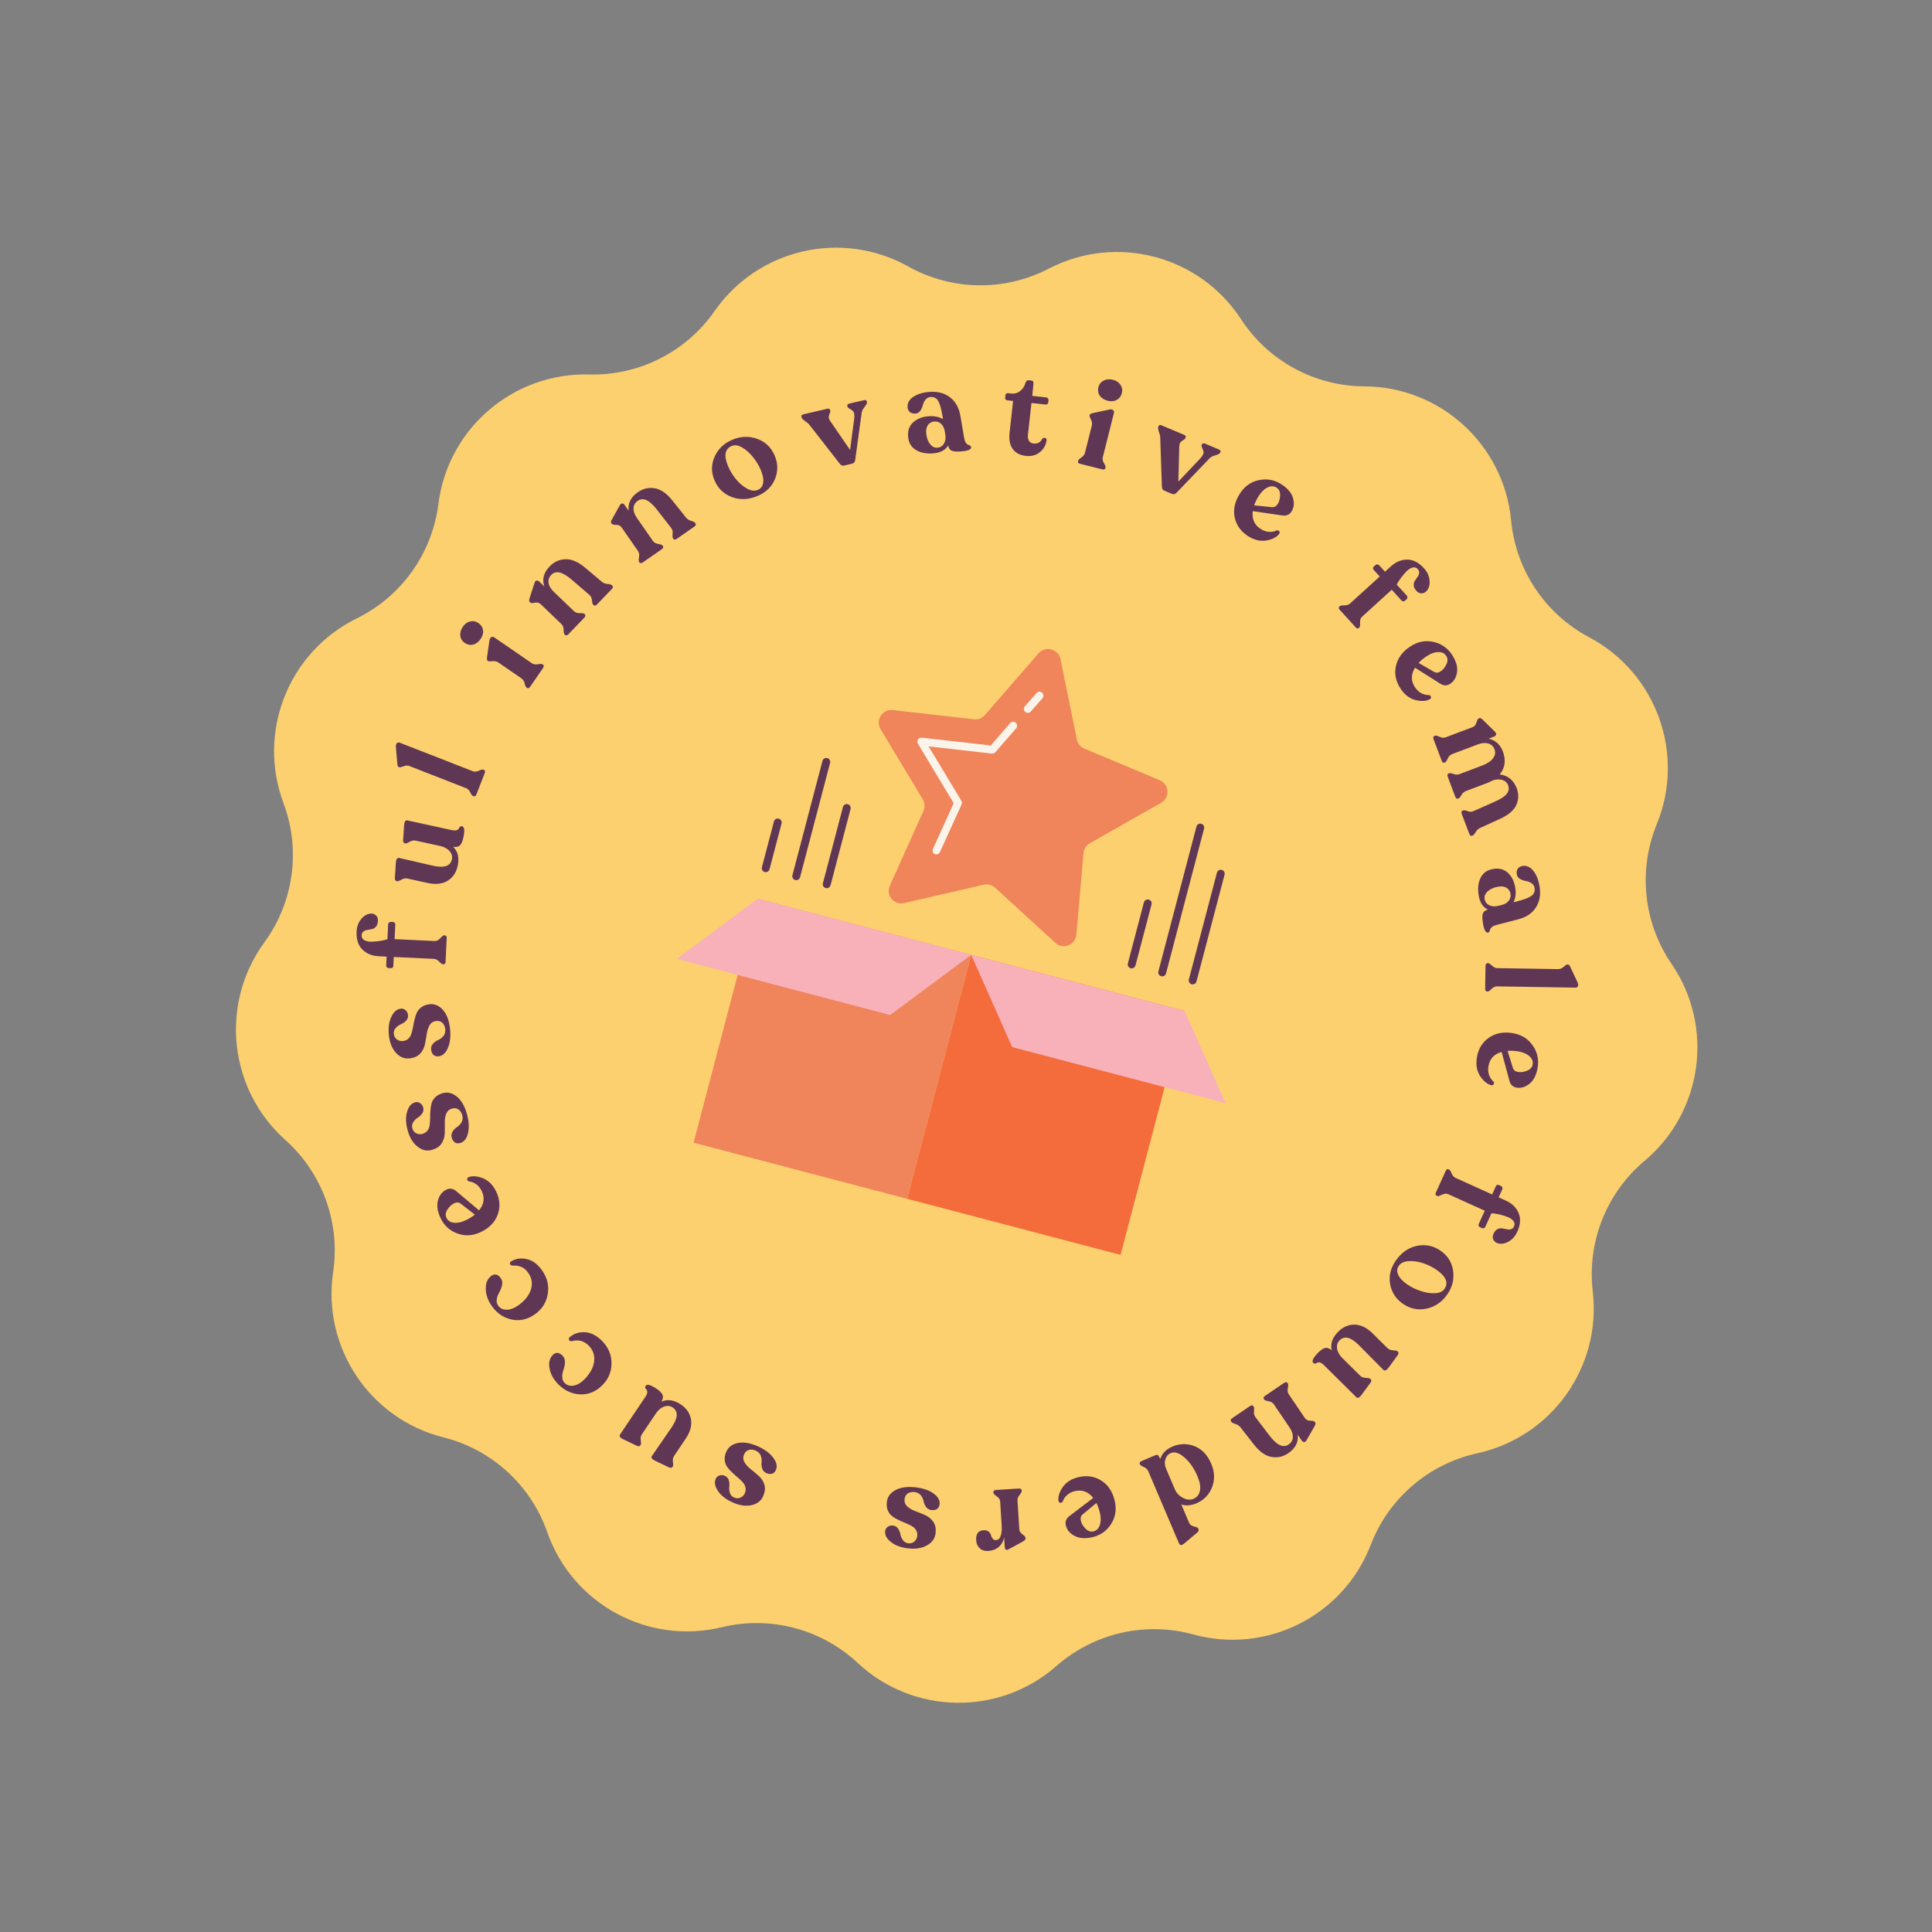 <svg xmlns="http://www.w3.org/2000/svg" width="215" height="215" viewBox="0 0 215 215" fill="none"><rect x="0" y="0" width="215" height="215" fill="#808080" stroke="none"/><path d="M116.707 29.897C124.224 25.995 133.476 28.426 138.102 35.52C141.13 40.162 146.289 42.971 151.831 42.996C160.301 43.034 167.363 49.486 168.163 57.918C168.686 63.436 171.949 68.32 176.845 70.918C184.327 74.887 187.581 83.882 184.371 91.72C182.271 96.849 182.889 102.69 186.017 107.266C190.797 114.258 189.499 123.734 183.014 129.183C178.771 132.748 176.604 138.208 177.247 143.713C178.231 152.125 172.677 159.913 164.403 161.724C158.989 162.909 154.533 166.736 152.544 171.909C149.506 179.815 140.969 184.13 132.801 181.888C127.456 180.421 121.732 181.739 117.567 185.396C111.203 190.984 101.638 190.838 95.448 185.057C91.397 181.274 85.716 179.781 80.329 181.083C72.096 183.074 63.696 178.499 60.901 170.504C59.072 165.272 54.736 161.31 49.36 159.959C41.146 157.896 35.833 149.941 37.074 141.563C37.886 136.08 35.888 130.556 31.756 126.863C25.441 121.218 24.434 111.706 29.426 104.864C32.693 100.387 33.491 94.567 31.548 89.376C28.58 81.443 32.109 72.553 39.709 68.814C44.682 66.368 48.093 61.586 48.786 56.087C49.844 47.684 57.1 41.451 65.567 41.673C71.108 41.818 76.35 39.169 79.519 34.621C84.361 27.673 93.683 25.526 101.077 29.657C105.915 32.361 111.788 32.451 116.707 29.897Z" fill="#FCD06F"></path><g clip-path="url(#clip0_152_67548)"><path d="M131.834 112.499L108.078 106.256L100.943 133.406L124.699 139.649L131.834 112.499Z" fill="#F46C3C"></path><path d="M108.076 106.257L84.32 100.014L77.185 127.163L100.941 133.407L108.076 106.257Z" fill="#F0845B"></path><path d="M118.022 73.395L119.837 82.298C119.881 82.52 119.979 82.729 120.123 82.904C120.266 83.08 120.451 83.217 120.661 83.304L129.059 86.826C129.301 86.928 129.509 87.095 129.661 87.31C129.812 87.524 129.9 87.776 129.915 88.038C129.931 88.3 129.872 88.56 129.747 88.791C129.621 89.021 129.434 89.212 129.206 89.341L121.264 93.848C121.069 93.964 120.905 94.125 120.785 94.318C120.665 94.51 120.593 94.728 120.574 94.954L119.782 104.007C119.761 104.269 119.667 104.519 119.51 104.729C119.353 104.94 119.14 105.102 118.896 105.197C118.651 105.291 118.385 105.315 118.127 105.266C117.869 105.216 117.631 105.094 117.439 104.915L110.734 98.781C110.566 98.629 110.365 98.52 110.146 98.463C109.928 98.406 109.699 98.401 109.478 98.451L100.623 100.496C100.368 100.557 100.101 100.546 99.852 100.463C99.603 100.379 99.383 100.228 99.216 100.025C99.05 99.822 98.944 99.576 98.911 99.316C98.878 99.055 98.919 98.791 99.03 98.553L102.757 90.272C102.851 90.066 102.896 89.84 102.886 89.614C102.876 89.387 102.812 89.166 102.7 88.969L98.017 81.18C97.871 80.956 97.793 80.695 97.79 80.428C97.788 80.161 97.862 79.898 98.003 79.672C98.144 79.445 98.348 79.264 98.589 79.148C98.83 79.033 99.099 78.989 99.364 79.022L108.393 80.043C108.618 80.071 108.847 80.042 109.058 79.96C109.269 79.878 109.457 79.745 109.605 79.573L115.562 72.712C115.737 72.51 115.966 72.361 116.222 72.284C116.478 72.206 116.751 72.203 117.008 72.275C117.266 72.346 117.498 72.49 117.678 72.688C117.857 72.886 117.977 73.131 118.022 73.395Z" fill="#F0845B"></path><path d="M114.272 79.312C114.206 79.298 114.146 79.266 114.096 79.221C114.052 79.183 114.016 79.137 113.99 79.086C113.964 79.034 113.949 78.978 113.945 78.921C113.94 78.863 113.948 78.805 113.966 78.75C113.984 78.695 114.013 78.645 114.05 78.601L115.345 77.127C115.382 77.084 115.428 77.048 115.48 77.022C115.531 76.996 115.588 76.98 115.645 76.976C115.703 76.972 115.761 76.979 115.815 76.997C115.87 77.015 115.921 77.044 115.965 77.082C116.051 77.159 116.104 77.267 116.113 77.382C116.121 77.498 116.084 77.612 116.01 77.701L114.716 79.175C114.663 79.238 114.593 79.285 114.514 79.309C114.435 79.333 114.351 79.335 114.272 79.312Z" fill="#FBF4EA"></path><path d="M104.107 95.073L104.031 95.053C103.926 95.003 103.845 94.914 103.806 94.805C103.767 94.697 103.772 94.577 103.821 94.472L106.129 89.382L102.147 82.757C102.106 82.686 102.085 82.604 102.086 82.521C102.087 82.439 102.11 82.358 102.152 82.287C102.198 82.218 102.262 82.164 102.336 82.129C102.411 82.094 102.494 82.081 102.576 82.09L110.257 82.957L112.417 80.468C112.496 80.383 112.603 80.332 112.718 80.325C112.834 80.318 112.947 80.356 113.035 80.43C113.079 80.468 113.114 80.514 113.14 80.566C113.166 80.617 113.182 80.673 113.186 80.731C113.191 80.788 113.183 80.846 113.165 80.901C113.147 80.956 113.118 81.007 113.08 81.05L110.768 83.708C110.72 83.762 110.661 83.805 110.594 83.831C110.527 83.858 110.454 83.868 110.383 83.861L103.337 83.061L106.987 89.118C107.024 89.18 107.045 89.25 107.048 89.322C107.052 89.394 107.037 89.466 107.006 89.531L104.597 94.83C104.557 94.921 104.485 94.995 104.396 95.04C104.306 95.084 104.204 95.096 104.107 95.073Z" fill="#FBF4EA"></path><path d="M136.392 122.767L112.636 116.524L108.078 106.256L131.834 112.499L136.392 122.767Z" fill="#F8B1B9"></path><path d="M75.305 106.713L99.061 112.956L108.079 106.256L84.323 100.012L75.305 106.713Z" fill="#F8B1B9"></path><path d="M132.615 109.531C132.502 109.502 132.406 109.429 132.347 109.328C132.289 109.228 132.272 109.108 132.302 108.996L135.424 97.118C135.453 97.005 135.526 96.909 135.627 96.85C135.727 96.792 135.847 96.775 135.959 96.805C136.072 96.834 136.168 96.907 136.227 97.008C136.285 97.108 136.302 97.228 136.272 97.341L133.15 109.219C133.121 109.331 133.048 109.427 132.947 109.486C132.847 109.545 132.727 109.561 132.615 109.531Z" fill="#5F3654"></path><path d="M129.223 108.639C129.11 108.609 129.014 108.536 128.955 108.436C128.897 108.335 128.88 108.215 128.91 108.103L133.146 91.983C133.176 91.87 133.249 91.774 133.349 91.716C133.45 91.657 133.57 91.641 133.682 91.67C133.795 91.7 133.891 91.773 133.949 91.873C134.008 91.974 134.024 92.093 133.995 92.206L129.758 108.326C129.729 108.438 129.656 108.535 129.555 108.593C129.455 108.652 129.335 108.668 129.223 108.639Z" fill="#5F3654"></path><path d="M125.828 107.745C125.715 107.716 125.619 107.643 125.56 107.542C125.502 107.442 125.485 107.322 125.515 107.21L127.299 100.422C127.328 100.31 127.401 100.214 127.502 100.155C127.602 100.096 127.722 100.08 127.834 100.11C127.947 100.139 128.043 100.212 128.102 100.313C128.16 100.413 128.177 100.533 128.147 100.645L126.363 107.433C126.334 107.545 126.261 107.641 126.16 107.7C126.06 107.759 125.94 107.775 125.828 107.745Z" fill="#5F3654"></path><path d="M91.889 98.827C91.777 98.797 91.681 98.724 91.622 98.624C91.564 98.523 91.547 98.404 91.577 98.291L93.806 89.807C93.836 89.695 93.909 89.598 94.01 89.54C94.11 89.481 94.23 89.465 94.342 89.494C94.455 89.524 94.551 89.597 94.609 89.697C94.668 89.798 94.684 89.918 94.655 90.03L92.425 98.514C92.396 98.627 92.323 98.723 92.222 98.782C92.122 98.84 92.002 98.857 91.889 98.827Z" fill="#5F3654"></path><path d="M88.497 97.934C88.385 97.905 88.289 97.832 88.23 97.731C88.171 97.631 88.155 97.511 88.184 97.399L91.529 84.672C91.559 84.56 91.632 84.464 91.732 84.405C91.833 84.346 91.952 84.33 92.065 84.359C92.177 84.389 92.273 84.462 92.332 84.563C92.391 84.663 92.407 84.783 92.378 84.895L89.033 97.622C89.003 97.734 88.93 97.83 88.83 97.889C88.729 97.948 88.61 97.964 88.497 97.934Z" fill="#5F3654"></path><path d="M85.102 97.043C84.989 97.013 84.893 96.94 84.834 96.84C84.776 96.739 84.759 96.62 84.789 96.507L86.127 91.416C86.156 91.304 86.229 91.208 86.33 91.149C86.43 91.09 86.55 91.074 86.662 91.104C86.775 91.133 86.871 91.206 86.93 91.307C86.989 91.407 87.005 91.527 86.975 91.639L85.637 96.73C85.608 96.843 85.535 96.939 85.434 96.997C85.334 97.056 85.214 97.072 85.102 97.043Z" fill="#5F3654"></path></g><path d="M84.302 160.938C85.089 161.284 85.67 161.71 86.047 162.215C86.424 162.72 86.524 163.174 86.348 163.575C86.248 163.801 86.106 163.943 85.921 164.002C85.727 164.056 85.517 164.034 85.291 163.934C85.048 163.828 84.89 163.653 84.817 163.411C84.74 163.178 84.718 162.944 84.752 162.709C84.777 162.47 84.744 162.226 84.654 161.977C84.552 161.732 84.363 161.549 84.087 161.428C83.819 161.31 83.57 161.285 83.34 161.354C83.102 161.419 82.924 161.585 82.806 161.853C82.674 162.154 82.69 162.446 82.856 162.729C83.013 163.007 83.244 163.264 83.551 163.499C83.853 163.741 84.152 163.993 84.447 164.252C84.739 164.52 84.945 164.846 85.067 165.229C85.176 165.616 85.131 166.036 84.932 166.488C84.697 167.023 84.269 167.359 83.65 167.496C83.018 167.638 82.326 167.543 81.573 167.212C80.812 166.877 80.259 166.454 79.914 165.943C79.558 165.437 79.47 164.979 79.65 164.569C79.731 164.385 79.87 164.261 80.067 164.199C80.257 164.132 80.451 164.143 80.652 164.231C80.887 164.334 81.038 164.501 81.107 164.73C81.172 164.969 81.189 165.201 81.159 165.428C81.126 165.663 81.148 165.897 81.225 166.13C81.298 166.372 81.456 166.547 81.699 166.653C81.942 166.76 82.175 166.763 82.399 166.662C82.62 166.569 82.781 166.406 82.885 166.171C82.988 165.937 83.011 165.713 82.956 165.499C82.9 165.284 82.79 165.091 82.626 164.919C82.462 164.747 82.275 164.57 82.066 164.388C81.853 164.215 81.645 164.029 81.443 163.83C81.229 163.636 81.049 163.432 80.903 163.218C80.757 163.004 80.673 162.753 80.651 162.463C80.625 162.182 80.683 161.878 80.827 161.552C81.055 161.033 81.487 160.709 82.123 160.579C82.756 160.458 83.482 160.578 84.302 160.938Z" fill="#5F3654"></path><path d="M71.799 155.479C71.937 155.274 72.015 155.101 72.034 154.959C72.039 154.819 72.013 154.719 71.955 154.658C71.892 154.604 71.847 154.541 71.819 154.467C71.784 154.389 71.797 154.304 71.858 154.213C72.006 153.993 72.418 154.11 73.092 154.564C73.426 154.789 73.641 155.01 73.736 155.228C73.819 155.449 73.776 155.701 73.607 155.985C74.278 155.676 75.004 155.784 75.785 156.31C76.399 156.723 76.769 157.27 76.896 157.95C77.01 158.632 76.814 159.349 76.308 160.099L75.015 162.022C74.887 162.211 74.846 162.437 74.89 162.698C74.922 162.962 74.918 163.124 74.877 163.185L74.854 163.219C74.762 163.355 74.629 163.382 74.454 163.297L72.876 162.549C72.539 162.377 72.43 162.205 72.547 162.03L74.763 158.811C75.457 157.78 75.489 157.052 74.859 156.629C74.579 156.44 74.266 156.406 73.921 156.526C73.563 156.649 73.251 156.907 72.986 157.302L71.432 159.611C71.304 159.8 71.263 160.026 71.307 160.287C71.347 160.556 71.346 160.721 71.305 160.781L71.282 160.816C71.19 160.952 71.061 160.981 70.894 160.901L69.292 160.138C68.984 159.974 68.886 159.809 68.998 159.642L71.799 155.479Z" fill="#5F3654"></path><path d="M66.951 149.177C67.676 149.887 68.043 150.72 68.052 151.677C68.055 152.627 67.727 153.438 67.068 154.111C66.351 154.842 65.537 155.195 64.625 155.172C63.707 155.142 62.902 154.795 62.211 154.129C61.643 153.585 61.294 152.988 61.165 152.336C61.029 151.678 61.15 151.157 61.528 150.772C61.669 150.628 61.836 150.555 62.03 150.553C62.217 150.558 62.412 150.666 62.615 150.877C62.765 151.037 62.848 151.227 62.863 151.447C62.878 151.667 62.857 151.883 62.801 152.097C62.739 152.305 62.679 152.515 62.623 152.729C62.567 152.943 62.553 153.153 62.581 153.36C62.603 153.573 62.692 153.756 62.848 153.91C63.122 154.178 63.466 154.272 63.879 154.19C64.285 154.102 64.671 153.872 65.035 153.5C65.675 152.848 66.037 152.178 66.121 151.492C66.198 150.8 65.986 150.207 65.483 149.715C64.967 149.209 64.352 149.054 63.636 149.248C63.546 149.262 63.471 149.247 63.413 149.202C63.341 149.157 63.305 149.096 63.304 149.019C63.291 148.941 63.319 148.873 63.389 148.814C63.851 148.409 64.411 148.222 65.071 148.255C65.724 148.281 66.351 148.588 66.951 149.177Z" fill="#5F3654"></path><path d="M60.315 141.36C60.902 142.188 61.115 143.073 60.955 144.016C60.79 144.952 60.323 145.692 59.556 146.237C58.721 146.829 57.857 147.033 56.964 146.849C56.065 146.657 55.335 146.173 54.772 145.395C54.309 144.759 54.072 144.11 54.06 143.445C54.043 142.774 54.255 142.282 54.694 141.97C54.858 141.853 55.036 141.811 55.227 141.844C55.411 141.882 55.584 142.022 55.745 142.266C55.865 142.45 55.913 142.652 55.889 142.871C55.865 143.09 55.806 143.299 55.713 143.5C55.615 143.693 55.519 143.89 55.426 144.09C55.333 144.291 55.282 144.495 55.273 144.703C55.256 144.917 55.311 145.113 55.438 145.292C55.66 145.605 55.982 145.758 56.403 145.751C56.818 145.736 57.239 145.578 57.663 145.276C58.409 144.747 58.883 144.153 59.087 143.492C59.286 142.825 59.181 142.204 58.774 141.63C58.356 141.041 57.778 140.779 57.039 140.844C56.948 140.841 56.877 140.813 56.828 140.759C56.765 140.702 56.74 140.636 56.753 140.559C56.753 140.48 56.793 140.418 56.873 140.373C57.399 140.056 57.984 139.971 58.627 140.12C59.265 140.261 59.828 140.675 60.315 141.36Z" fill="#5F3654"></path><path d="M52.221 131.479C52.087 131.452 52.011 131.377 51.992 131.254C51.974 131.131 52.029 131.044 52.157 130.993C52.606 130.83 53.144 130.877 53.773 131.134C54.394 131.396 54.877 131.89 55.223 132.616C55.639 133.49 55.692 134.346 55.382 135.182C55.072 136.019 54.446 136.661 53.505 137.109C52.622 137.529 51.757 137.582 50.908 137.267C50.051 136.957 49.426 136.389 49.033 135.563C48.676 134.812 48.578 134.15 48.74 133.577C48.903 133.003 49.215 132.607 49.677 132.387C50.057 132.206 50.415 132.258 50.753 132.542L53.312 134.695C53.869 134.015 53.969 133.299 53.611 132.548C53.462 132.234 53.262 131.985 53.012 131.801C52.75 131.612 52.486 131.504 52.221 131.479ZM49.684 135.527C49.837 135.849 50.116 136.03 50.52 136.07C50.916 136.115 51.353 136.023 51.832 135.795C52.236 135.602 52.571 135.392 52.837 135.164L51.272 133.95C51.063 133.787 50.818 133.772 50.537 133.906C50.257 134.039 50.011 134.268 49.8 134.591C49.581 134.918 49.543 135.23 49.684 135.527Z" fill="#5F3654"></path><path d="M51.951 123.938C52.186 124.765 52.229 125.484 52.08 126.097C51.931 126.709 51.646 127.076 51.224 127.196C50.986 127.263 50.786 127.244 50.623 127.138C50.457 127.024 50.341 126.848 50.273 126.61C50.201 126.355 50.234 126.123 50.374 125.912C50.505 125.704 50.672 125.537 50.874 125.413C51.074 125.281 51.241 125.1 51.376 124.872C51.499 124.637 51.52 124.375 51.437 124.085C51.357 123.803 51.217 123.596 51.018 123.463C50.816 123.32 50.574 123.289 50.293 123.369C49.976 123.459 49.762 123.658 49.65 123.965C49.535 124.264 49.485 124.606 49.5 124.992C49.505 125.38 49.502 125.77 49.49 126.163C49.47 126.558 49.351 126.925 49.133 127.262C48.904 127.593 48.552 127.827 48.077 127.961C47.515 128.121 46.983 128.006 46.483 127.616C45.971 127.22 45.603 126.627 45.378 125.835C45.15 125.035 45.124 124.34 45.298 123.748C45.461 123.151 45.757 122.791 46.188 122.669C46.382 122.614 46.566 122.642 46.74 122.754C46.912 122.857 47.028 123.014 47.088 123.225C47.158 123.472 47.126 123.694 46.993 123.894C46.85 124.096 46.683 124.258 46.489 124.379C46.287 124.503 46.12 124.669 45.989 124.877C45.85 125.088 45.816 125.321 45.889 125.576C45.961 125.831 46.108 126.013 46.328 126.121C46.541 126.232 46.77 126.252 47.016 126.182C47.262 126.112 47.45 125.988 47.58 125.808C47.709 125.629 47.788 125.421 47.816 125.185C47.844 124.949 47.861 124.692 47.868 124.415C47.865 124.14 47.877 123.861 47.901 123.579C47.914 123.29 47.956 123.021 48.028 122.773C48.1 122.524 48.24 122.299 48.449 122.097C48.649 121.898 48.92 121.75 49.263 121.652C49.808 121.497 50.334 121.623 50.839 122.031C51.336 122.441 51.706 123.077 51.951 123.938Z" fill="#5F3654"></path><path d="M50.078 114.459C50.172 115.313 50.094 116.029 49.845 116.609C49.596 117.188 49.254 117.501 48.818 117.549C48.572 117.576 48.378 117.524 48.235 117.392C48.091 117.252 48.005 117.059 47.978 116.814C47.949 116.55 48.021 116.326 48.194 116.142C48.358 115.958 48.55 115.822 48.77 115.734C48.989 115.636 49.184 115.486 49.355 115.283C49.516 115.072 49.58 114.817 49.547 114.517C49.515 114.226 49.412 113.999 49.237 113.834C49.062 113.66 48.829 113.589 48.538 113.621C48.211 113.657 47.966 113.817 47.804 114.102C47.642 114.377 47.535 114.706 47.485 115.088C47.426 115.472 47.358 115.856 47.281 116.242C47.195 116.628 47.016 116.97 46.745 117.266C46.464 117.555 46.078 117.726 45.588 117.78C45.006 117.843 44.501 117.641 44.073 117.174C43.634 116.698 43.37 116.051 43.281 115.233C43.19 114.406 43.279 113.716 43.55 113.162C43.81 112.6 44.162 112.295 44.608 112.246C44.807 112.224 44.984 112.283 45.137 112.422C45.29 112.553 45.378 112.727 45.402 112.945C45.429 113.199 45.361 113.414 45.196 113.588C45.023 113.763 44.83 113.895 44.619 113.983C44.399 114.071 44.207 114.207 44.043 114.391C43.87 114.575 43.798 114.799 43.827 115.063C43.856 115.326 43.971 115.53 44.17 115.673C44.361 115.818 44.583 115.876 44.838 115.848C45.092 115.82 45.298 115.729 45.456 115.573C45.613 115.418 45.726 115.226 45.793 114.998C45.86 114.77 45.919 114.52 45.972 114.248C46.016 113.976 46.073 113.703 46.144 113.429C46.205 113.146 46.292 112.888 46.404 112.655C46.517 112.422 46.693 112.224 46.932 112.06C47.162 111.896 47.455 111.795 47.809 111.756C48.372 111.694 48.869 111.907 49.3 112.393C49.721 112.88 49.98 113.568 50.078 114.459Z" fill="#5F3654"></path><path d="M39.684 103.662C39.711 103.096 39.894 102.62 40.233 102.233C40.572 101.838 40.956 101.65 41.385 101.671C41.568 101.679 41.729 101.756 41.868 101.9C42.008 102.034 42.072 102.225 42.06 102.472C42.047 102.745 41.978 102.957 41.852 103.107C41.726 103.256 41.579 103.35 41.413 103.388C41.237 103.425 41.066 103.458 40.9 103.487C40.725 103.506 40.576 103.563 40.453 103.658C40.32 103.752 40.249 103.895 40.24 104.087C40.229 104.315 40.322 104.489 40.517 104.608C40.704 104.727 40.952 104.789 41.263 104.794C41.575 104.791 41.887 104.769 42.2 104.729C42.513 104.68 42.819 104.612 43.115 104.526L43.195 102.855C43.199 102.782 43.229 102.719 43.286 102.667C43.344 102.615 43.409 102.591 43.482 102.594L43.742 102.607C43.815 102.61 43.878 102.641 43.93 102.698C43.973 102.755 43.993 102.82 43.989 102.893L43.912 104.509L48.363 104.721C48.528 104.729 48.676 104.681 48.809 104.578C48.943 104.465 49.058 104.357 49.154 104.251C49.251 104.137 49.346 104.082 49.437 104.086L49.492 104.089C49.647 104.096 49.72 104.187 49.712 104.36L49.584 107.031C49.575 107.223 49.493 107.315 49.338 107.307L49.283 107.305C49.192 107.3 49.055 107.202 48.872 107.011C48.689 106.819 48.488 106.718 48.269 106.707L43.818 106.495L43.771 107.467C43.762 107.659 43.671 107.751 43.497 107.742L43.237 107.73C43.164 107.726 43.101 107.696 43.049 107.639C42.997 107.581 42.973 107.511 42.977 107.429L43.023 106.457L42.16 106.416C41.394 106.379 40.779 106.126 40.316 105.655C39.854 105.185 39.643 104.52 39.684 103.662Z" fill="#5F3654"></path><path d="M50.233 92.368C50.474 92.421 50.664 92.43 50.803 92.395C50.934 92.349 51.018 92.287 51.053 92.211C51.08 92.133 51.122 92.067 51.18 92.014C51.241 91.953 51.324 91.933 51.432 91.957C51.691 92.013 51.733 92.439 51.559 93.234C51.474 93.627 51.347 93.908 51.179 94.077C51.004 94.235 50.754 94.288 50.428 94.236C50.962 94.746 51.129 95.46 50.928 96.38C50.77 97.103 50.398 97.649 49.812 98.017C49.219 98.374 48.481 98.456 47.597 98.262L45.333 97.767C45.11 97.719 44.885 97.763 44.659 97.901C44.425 98.027 44.273 98.083 44.201 98.067L44.161 98.058C44 98.023 43.927 97.909 43.941 97.716L44.056 95.972C44.091 95.596 44.212 95.431 44.417 95.476L48.225 96.351C49.44 96.616 50.128 96.378 50.29 95.637C50.362 95.307 50.279 95.003 50.04 94.726C49.794 94.439 49.439 94.244 48.975 94.143L46.256 93.548C46.033 93.499 45.808 93.544 45.581 93.681C45.346 93.817 45.192 93.877 45.121 93.861L45.081 93.853C44.92 93.817 44.846 93.708 44.858 93.523L44.978 91.753C45.017 91.406 45.134 91.254 45.331 91.297L50.233 92.368Z" fill="#5F3654"></path><path d="M53.02 88.397C52.943 88.592 52.833 88.662 52.688 88.605L52.637 88.585C52.552 88.552 52.451 88.42 52.336 88.188C52.223 87.948 52.069 87.79 51.873 87.713L45.59 85.26C45.368 85.173 45.135 85.18 44.89 85.281C44.648 85.373 44.493 85.405 44.425 85.379L44.374 85.359C44.271 85.319 44.22 85.2 44.218 85.004L44.054 83.085C44.053 82.888 44.094 82.757 44.179 82.692C44.266 82.618 44.37 82.605 44.489 82.651L52.611 85.823C52.807 85.9 53.03 85.883 53.278 85.774C53.53 85.657 53.699 85.615 53.784 85.648L53.835 85.668C53.98 85.725 54.014 85.851 53.937 86.046L53.02 88.397Z" fill="#5F3654"></path><path d="M53.753 70.137C53.799 70.457 53.708 70.782 53.48 71.114C53.252 71.445 52.975 71.654 52.649 71.74C52.321 71.814 52.01 71.75 51.716 71.548C51.43 71.351 51.267 71.089 51.226 70.761C51.183 70.421 51.275 70.085 51.503 69.754C51.731 69.422 52.007 69.224 52.33 69.157C52.65 69.078 52.953 69.137 53.24 69.334C53.533 69.536 53.704 69.804 53.753 70.137ZM58.996 76.424C58.882 76.59 58.761 76.628 58.633 76.54L58.588 76.509C58.513 76.457 58.445 76.305 58.386 76.054C58.326 75.802 58.206 75.614 58.025 75.489L55.472 73.733C55.284 73.603 55.058 73.553 54.794 73.582C54.529 73.611 54.367 73.605 54.307 73.564L54.273 73.54C54.198 73.489 54.173 73.355 54.199 73.14L54.47 71.246C54.509 71.062 54.583 70.946 54.692 70.9C54.794 70.848 54.902 70.861 55.015 70.939L59.183 73.806C59.364 73.931 59.587 73.968 59.854 73.919C60.121 73.87 60.292 73.871 60.368 73.922L60.413 73.954C60.541 74.042 60.545 74.172 60.426 74.346L58.996 76.424Z" fill="#5F3654"></path><path d="M66.987 64.75C67.158 64.889 67.367 64.969 67.613 64.99C67.859 65.01 68.018 65.055 68.091 65.125L68.13 65.163C68.243 65.271 68.226 65.4 68.08 65.552L66.438 67.263C66.292 67.415 66.163 67.437 66.051 67.329L66.011 67.291C65.945 67.228 65.9 67.07 65.876 66.819C65.858 66.561 65.763 66.356 65.592 66.204L63.667 64.546C62.627 63.637 61.854 63.446 61.347 63.973C61.094 64.237 60.994 64.54 61.046 64.881C61.104 65.216 61.298 65.542 61.628 65.858L63.873 68.014C64.032 68.166 64.247 68.239 64.518 68.233C64.796 68.221 64.968 68.247 65.034 68.31L65.073 68.348C65.185 68.456 65.168 68.585 65.023 68.737L63.257 70.577C63.111 70.728 62.982 70.75 62.87 70.643L62.831 70.605C62.765 70.541 62.729 70.374 62.724 70.103C62.724 69.825 62.645 69.61 62.487 69.458L60.183 67.246C60.084 67.151 59.969 67.091 59.84 67.068C59.716 67.038 59.606 67.041 59.51 67.075C59.413 67.096 59.314 67.108 59.21 67.11C59.113 67.106 59.038 67.078 58.986 67.028L58.946 66.99C58.873 66.92 58.867 66.788 58.928 66.592L59.484 64.865C59.539 64.702 59.615 64.616 59.712 64.608C59.808 64.587 59.909 64.626 60.015 64.728L60.569 65.26C60.307 64.463 60.508 63.719 61.173 63.026C61.654 62.525 62.23 62.261 62.902 62.235C63.58 62.202 64.311 62.51 65.093 63.16L66.987 64.75Z" fill="#5F3654"></path><path d="M76.35 57.607C76.49 57.777 76.679 57.896 76.916 57.965C77.153 58.034 77.3 58.11 77.357 58.193L77.389 58.238C77.477 58.365 77.435 58.489 77.263 58.609L75.314 59.962C75.141 60.082 75.011 60.078 74.922 59.95L74.891 59.905C74.839 59.83 74.826 59.667 74.851 59.415C74.884 59.158 74.832 58.939 74.694 58.756L73.135 56.751C72.295 55.654 71.575 55.314 70.975 55.731C70.674 55.939 70.516 56.216 70.5 56.561C70.491 56.901 70.617 57.259 70.877 57.634L72.652 60.191C72.777 60.371 72.974 60.485 73.241 60.533C73.515 60.576 73.679 60.635 73.731 60.711L73.762 60.756C73.851 60.883 73.809 61.007 73.636 61.127L71.541 62.581C71.368 62.701 71.238 62.697 71.149 62.57L71.118 62.525C71.066 62.45 71.064 62.278 71.112 62.011C71.168 61.739 71.133 61.513 71.008 61.332L69.186 58.708C69.108 58.596 69.007 58.515 68.885 58.467C68.77 58.413 68.662 58.394 68.561 58.408C68.462 58.41 68.361 58.402 68.26 58.383C68.165 58.36 68.097 58.318 68.056 58.258L68.024 58.213C67.967 58.13 67.987 57.999 68.085 57.82L68.972 56.236C69.058 56.088 69.149 56.019 69.246 56.03C69.345 56.028 69.436 56.087 69.519 56.207L69.957 56.838C69.858 56.005 70.202 55.316 70.991 54.768C71.561 54.372 72.178 54.227 72.842 54.334C73.513 54.435 74.168 54.882 74.807 55.674L76.35 57.607Z" fill="#5F3654"></path><path d="M84.364 55.165C83.368 55.602 82.409 55.657 81.489 55.333C80.573 54.996 79.92 54.384 79.531 53.496C79.138 52.6 79.132 51.72 79.511 50.855C79.89 49.99 80.528 49.362 81.424 48.969C82.386 48.547 83.324 48.5 84.236 48.829C85.145 49.149 85.796 49.757 86.189 50.653C86.581 51.548 86.602 52.427 86.252 53.289C85.906 54.14 85.277 54.765 84.364 55.165ZM84.348 54.513C84.691 54.363 84.885 54.088 84.93 53.689C84.983 53.287 84.883 52.797 84.63 52.219C84.421 51.742 84.135 51.283 83.772 50.843C83.414 50.392 83.017 50.042 82.579 49.795C82.138 49.539 81.749 49.485 81.415 49.632C80.644 49.969 80.527 50.749 81.063 51.971C81.261 52.423 81.537 52.871 81.891 53.315C82.254 53.755 82.662 54.105 83.115 54.365C83.577 54.622 83.988 54.671 84.348 54.513Z" fill="#5F3654"></path><path d="M96.136 44.534C96.323 44.49 96.433 44.54 96.466 44.682L96.479 44.735C96.504 44.842 96.419 45.022 96.225 45.274C96.028 45.517 95.916 45.74 95.889 45.944L95.171 51.181C95.15 51.411 95.028 51.552 94.806 51.604L93.938 51.807C93.742 51.853 93.575 51.78 93.436 51.587L90.095 47.3C89.986 47.156 89.815 47.008 89.582 46.856C89.357 46.693 89.23 46.554 89.203 46.438L89.191 46.385C89.157 46.242 89.23 46.151 89.408 46.109L92.064 45.487C92.242 45.445 92.349 45.5 92.384 45.651L92.397 45.705C92.413 45.776 92.394 45.874 92.339 46C92.284 46.126 92.246 46.242 92.224 46.351C92.201 46.45 92.246 46.604 92.36 46.812L94.602 50.075L95.076 46.444C95.09 46.102 95.047 45.878 94.947 45.77C94.846 45.662 94.717 45.57 94.558 45.495C94.407 45.408 94.323 45.329 94.306 45.258L94.293 45.205C94.258 45.053 94.334 44.956 94.521 44.912L96.136 44.534Z" fill="#5F3654"></path><path d="M107.3 48.764C107.338 48.973 107.397 49.139 107.477 49.263C107.566 49.387 107.652 49.465 107.736 49.497C107.82 49.52 107.894 49.553 107.961 49.595C108.027 49.637 108.062 49.7 108.067 49.782C108.08 50.047 107.649 50.202 106.773 50.247C106.371 50.268 106.072 50.233 105.875 50.143C105.687 50.043 105.567 49.852 105.516 49.571C105.187 50.119 104.594 50.415 103.736 50.46C102.969 50.5 102.339 50.354 101.846 50.023C101.353 49.691 101.089 49.192 101.054 48.526C101.011 47.869 101.217 47.346 101.673 46.956C102.129 46.566 102.713 46.353 103.425 46.316C104.027 46.285 104.532 46.396 104.938 46.649L104.916 46.486C104.78 45.623 104.62 45.018 104.437 44.671C104.255 44.323 103.967 44.16 103.574 44.18C103.328 44.193 103.132 44.295 102.986 44.485C102.84 44.676 102.741 44.883 102.689 45.105C102.636 45.327 102.542 45.534 102.405 45.724C102.269 45.914 102.086 46.015 101.858 46.027C101.612 46.039 101.407 45.981 101.245 45.853C101.091 45.714 101.009 45.531 100.997 45.303C100.972 44.828 101.203 44.436 101.691 44.127C102.187 43.818 102.805 43.644 103.545 43.605C104.43 43.559 105.169 43.773 105.761 44.245C106.353 44.718 106.722 45.385 106.867 46.247L107.3 48.764ZM104.307 49.826C104.608 49.81 104.844 49.675 105.014 49.419C105.183 49.154 105.25 48.862 105.215 48.543L105.149 48.066C105.092 47.675 104.958 47.38 104.746 47.181C104.544 46.981 104.296 46.889 104.004 46.904C103.712 46.919 103.476 47.036 103.295 47.256C103.123 47.476 103.046 47.759 103.064 48.106C103.09 48.599 103.217 49.013 103.445 49.349C103.682 49.685 103.969 49.844 104.307 49.826Z" fill="#5F3654"></path><path d="M114.145 50.734C113.509 50.663 113.027 50.407 112.699 49.967C112.381 49.517 112.264 48.911 112.349 48.148L112.74 44.619L112.1 44.548C111.918 44.528 111.837 44.427 111.857 44.245L111.883 44.013C111.904 43.822 112.005 43.737 112.187 43.757L112.528 43.795C112.9 43.836 113.227 43.748 113.509 43.531C113.8 43.315 114.004 43.007 114.122 42.606C114.191 42.393 114.308 42.296 114.472 42.314L114.744 42.344C114.944 42.366 115.032 42.486 115.008 42.704L114.872 44.055L116.439 44.229C116.512 44.237 116.572 44.271 116.621 44.332C116.669 44.392 116.689 44.463 116.68 44.545L116.654 44.777C116.645 44.858 116.61 44.924 116.55 44.972C116.49 45.011 116.424 45.027 116.351 45.019L114.784 44.845L114.39 48.402C114.361 48.666 114.401 48.886 114.51 49.064C114.629 49.233 114.788 49.329 114.988 49.351C115.461 49.404 115.792 49.233 115.983 48.841C116.078 48.732 116.183 48.697 116.298 48.738C116.423 48.77 116.478 48.85 116.464 48.977C116.406 49.504 116.164 49.946 115.738 50.303C115.321 50.662 114.79 50.805 114.145 50.734Z" fill="#5F3654"></path><path d="M124.27 44.508C123.986 44.662 123.649 44.691 123.259 44.593C122.869 44.494 122.577 44.308 122.382 44.032C122.198 43.751 122.15 43.437 122.237 43.091C122.322 42.754 122.511 42.51 122.804 42.357C123.107 42.198 123.454 42.167 123.844 42.266C124.235 42.364 124.517 42.553 124.692 42.832C124.877 43.105 124.928 43.41 124.843 43.747C124.756 44.093 124.565 44.346 124.27 44.508ZM120.205 51.614C120.01 51.565 119.932 51.465 119.97 51.315L119.983 51.261C120.005 51.173 120.124 51.057 120.339 50.913C120.555 50.769 120.689 50.591 120.743 50.378L121.499 47.373C121.555 47.151 121.523 46.922 121.404 46.685C121.284 46.447 121.233 46.293 121.251 46.222L121.261 46.182C121.284 46.094 121.4 46.024 121.611 45.973L123.48 45.567C123.667 45.539 123.801 45.568 123.882 45.654C123.967 45.732 123.992 45.837 123.958 45.97L122.724 50.877C122.67 51.089 122.713 51.312 122.852 51.545C122.992 51.778 123.05 51.939 123.028 52.028L123.015 52.081C122.977 52.231 122.856 52.281 122.652 52.23L120.205 51.614Z" fill="#5F3654"></path><path d="M135.629 50.013C135.806 50.087 135.866 50.192 135.809 50.327L135.788 50.377C135.745 50.478 135.571 50.574 135.266 50.663C134.964 50.744 134.742 50.859 134.6 51.008L130.942 54.823C130.789 54.997 130.608 55.04 130.397 54.951L129.576 54.605C129.39 54.527 129.298 54.369 129.299 54.132L129.116 48.7C129.112 48.52 129.061 48.3 128.962 48.04C128.875 47.775 128.855 47.588 128.901 47.478L128.922 47.428C128.979 47.293 129.091 47.261 129.26 47.332L131.775 48.391C131.943 48.461 131.997 48.569 131.937 48.712L131.916 48.762C131.887 48.83 131.814 48.898 131.696 48.967C131.577 49.036 131.477 49.108 131.396 49.183C131.319 49.25 131.265 49.401 131.235 49.636L131.132 53.594L133.649 50.935C133.861 50.667 133.958 50.46 133.94 50.313C133.923 50.167 133.872 50.017 133.788 49.863C133.716 49.703 133.694 49.59 133.723 49.523L133.744 49.472C133.804 49.329 133.923 49.295 134.1 49.369L135.629 50.013Z" fill="#5F3654"></path><path d="M142.037 59.041C142.165 58.993 142.269 59.017 142.35 59.112C142.43 59.207 142.429 59.31 142.347 59.42C142.052 59.795 141.569 60.039 140.899 60.152C140.234 60.257 139.563 60.092 138.886 59.657C138.071 59.133 137.575 58.434 137.398 57.56C137.221 56.686 137.414 55.81 137.978 54.934C138.506 54.111 139.214 53.609 140.101 53.43C140.993 53.242 141.823 53.396 142.592 53.89C143.292 54.339 143.724 54.851 143.889 55.423C144.053 55.996 143.997 56.498 143.72 56.928C143.493 57.282 143.16 57.427 142.723 57.364L139.414 56.883C139.299 57.755 139.592 58.416 140.292 58.865C140.584 59.053 140.885 59.159 141.195 59.185C141.517 59.207 141.798 59.159 142.037 59.041ZM142.059 54.264C141.759 54.071 141.426 54.064 141.062 54.243C140.702 54.413 140.379 54.722 140.092 55.168C139.85 55.545 139.676 55.9 139.57 56.234L141.54 56.441C141.804 56.469 142.02 56.352 142.188 56.091C142.356 55.83 142.445 55.506 142.453 55.12C142.467 54.727 142.335 54.442 142.059 54.264Z" fill="#5F3654"></path><path d="M158.467 63.237C158.848 63.656 159.056 64.122 159.089 64.635C159.129 65.154 158.99 65.559 158.673 65.848C158.537 65.971 158.369 66.031 158.169 66.028C157.975 66.031 157.795 65.942 157.629 65.759C157.444 65.556 157.344 65.357 157.327 65.162C157.31 64.968 157.347 64.798 157.438 64.653C157.536 64.503 157.634 64.359 157.731 64.221C157.841 64.084 157.906 63.938 157.926 63.784C157.953 63.623 157.902 63.472 157.773 63.33C157.619 63.161 157.431 63.103 157.209 63.157C156.993 63.206 156.773 63.337 156.549 63.553C156.332 63.776 156.126 64.012 155.933 64.261C155.746 64.518 155.579 64.782 155.43 65.053L156.555 66.29C156.604 66.345 156.627 66.41 156.623 66.488C156.62 66.565 156.591 66.629 156.537 66.678L156.344 66.853C156.29 66.902 156.224 66.925 156.147 66.921C156.076 66.912 156.016 66.88 155.967 66.826L154.878 65.628L151.581 68.626C151.46 68.737 151.388 68.876 151.367 69.043C151.353 69.217 151.348 69.375 151.354 69.518C151.367 69.667 151.339 69.773 151.272 69.834L151.231 69.871C151.116 69.976 151 69.964 150.883 69.835L149.085 67.857C148.956 67.715 148.948 67.592 149.063 67.487L149.104 67.45C149.172 67.389 149.338 67.361 149.603 67.367C149.868 67.373 150.082 67.303 150.244 67.155L153.541 64.157L152.886 63.437C152.757 63.295 152.757 63.166 152.885 63.049L153.078 62.874C153.132 62.825 153.198 62.802 153.275 62.805C153.353 62.809 153.419 62.841 153.474 62.902L154.129 63.623L154.768 63.041C155.336 62.525 155.95 62.269 156.61 62.275C157.27 62.28 157.889 62.601 158.467 63.237Z" fill="#5F3654"></path><path d="M158.982 77.344C159.119 77.353 159.204 77.417 159.239 77.536C159.274 77.656 159.231 77.749 159.112 77.817C158.689 78.039 158.149 78.066 157.491 77.896C156.841 77.722 156.295 77.298 155.854 76.626C155.322 75.816 155.153 74.975 155.347 74.105C155.541 73.234 156.073 72.513 156.944 71.941C157.762 71.404 158.613 71.234 159.496 71.431C160.387 71.622 161.083 72.1 161.585 72.864C162.041 73.56 162.228 74.203 162.145 74.793C162.062 75.383 161.807 75.818 161.379 76.099C161.028 76.33 160.665 76.327 160.291 76.091L157.464 74.306C157.004 75.056 157.003 75.778 157.459 76.474C157.65 76.764 157.882 76.984 158.154 77.133C158.44 77.285 158.716 77.355 158.982 77.344ZM160.945 72.989C160.749 72.691 160.449 72.549 160.043 72.564C159.645 72.574 159.224 72.724 158.781 73.015C158.407 73.261 158.103 73.515 157.871 73.777L159.586 74.767C159.816 74.9 160.061 74.882 160.32 74.711C160.58 74.54 160.793 74.281 160.957 73.932C161.13 73.579 161.126 73.264 160.945 72.989Z" fill="#5F3654"></path><path d="M164.698 92.144C164.499 92.238 164.337 92.392 164.213 92.605C164.088 92.818 163.978 92.943 163.884 92.978L163.833 92.998C163.688 93.052 163.579 92.986 163.508 92.798L162.671 90.579C162.597 90.382 162.632 90.256 162.778 90.201L162.829 90.182C162.914 90.15 163.076 90.177 163.314 90.263C163.555 90.357 163.774 90.357 163.973 90.263L166.272 89.249C166.969 88.946 167.433 88.649 167.665 88.356C167.905 88.061 167.959 87.737 167.826 87.387C167.713 87.088 167.497 86.891 167.178 86.796C166.859 86.702 166.5 86.72 166.1 86.851C165.942 86.95 165.743 87.045 165.504 87.135L163.131 88.031C162.926 88.108 162.761 88.254 162.636 88.467C162.514 88.689 162.411 88.816 162.325 88.848L162.274 88.867C162.129 88.922 162.02 88.855 161.949 88.667L161.112 86.448C161.038 86.251 161.073 86.126 161.219 86.071L161.27 86.051C161.355 86.019 161.517 86.046 161.755 86.132C161.992 86.218 162.214 86.223 162.419 86.145L164.92 85.201C165.502 84.982 165.912 84.71 166.151 84.385C166.39 84.06 166.447 83.731 166.321 83.398C166.192 83.055 165.957 82.836 165.618 82.74C165.279 82.643 164.899 82.674 164.48 82.832L161.581 83.926C161.376 84.004 161.218 84.166 161.106 84.413C160.997 84.669 160.9 84.813 160.815 84.846L160.763 84.865C160.618 84.92 160.508 84.849 160.434 84.652L159.533 82.266C159.459 82.07 159.495 81.944 159.64 81.889L159.691 81.87C159.777 81.837 159.943 81.877 160.191 81.989C160.441 82.109 160.669 82.131 160.875 82.053L163.863 80.925C164.026 80.864 164.143 80.761 164.216 80.616C164.288 80.472 164.342 80.329 164.377 80.189C164.424 80.054 164.49 79.971 164.575 79.938L164.627 79.919C164.721 79.883 164.844 79.939 164.998 80.087L166.352 81.422C166.475 81.542 166.521 81.651 166.49 81.751C166.468 81.847 166.389 81.921 166.252 81.973L165.649 82.2C166.416 82.37 166.947 82.844 167.241 83.622C167.609 84.597 167.492 85.452 166.89 86.187C167.314 86.222 167.693 86.373 168.027 86.637C168.365 86.91 168.616 87.265 168.78 87.701C169.026 88.351 169.012 88.976 168.741 89.577C168.478 90.174 167.872 90.692 166.923 91.128L164.698 92.144Z" fill="#5F3654"></path><path d="M166.521 102.935C166.316 102.991 166.155 103.063 166.038 103.153C165.923 103.252 165.852 103.345 165.827 103.431C165.811 103.516 165.785 103.594 165.748 103.663C165.712 103.733 165.653 103.773 165.571 103.784C165.308 103.82 165.118 103.403 164.999 102.534C164.944 102.136 164.954 101.834 165.028 101.631C165.112 101.435 165.291 101.299 165.567 101.225C164.994 100.943 164.649 100.377 164.533 99.526C164.429 98.765 164.521 98.125 164.81 97.606C165.099 97.087 165.574 96.782 166.235 96.692C166.886 96.593 167.424 96.755 167.851 97.176C168.278 97.598 168.539 98.162 168.636 98.868C168.717 99.466 168.649 99.978 168.43 100.405L168.592 100.369C169.44 100.161 170.029 99.951 170.36 99.74C170.691 99.528 170.83 99.228 170.776 98.839C170.743 98.594 170.625 98.407 170.423 98.278C170.221 98.149 170.007 98.067 169.781 98.034C169.555 98 169.341 97.923 169.14 97.803C168.94 97.683 168.824 97.509 168.793 97.283C168.759 97.038 168.8 96.83 168.915 96.657C169.04 96.493 169.216 96.395 169.442 96.364C169.913 96.3 170.323 96.497 170.672 96.957C171.022 97.426 171.247 98.027 171.347 98.761C171.467 99.639 171.316 100.393 170.895 101.023C170.474 101.652 169.84 102.076 168.993 102.293L166.521 102.935ZM165.212 100.042C165.253 100.341 165.408 100.564 165.677 100.712C165.955 100.858 166.252 100.901 166.566 100.839L167.036 100.733C167.421 100.644 167.703 100.485 167.884 100.258C168.067 100.039 168.138 99.785 168.099 99.495C168.059 99.205 167.922 98.98 167.688 98.818C167.455 98.665 167.166 98.612 166.822 98.659C166.333 98.726 165.931 98.887 165.615 99.142C165.3 99.407 165.166 99.707 165.212 100.042Z" fill="#5F3654"></path><path d="M165.315 107.498C165.319 107.288 165.398 107.184 165.553 107.186L165.608 107.187C165.7 107.189 165.84 107.278 166.029 107.455C166.218 107.64 166.418 107.735 166.628 107.738L173.373 107.847C173.61 107.85 173.826 107.762 174.021 107.583C174.216 107.412 174.35 107.327 174.423 107.329L174.478 107.33C174.588 107.331 174.677 107.424 174.748 107.608L175.57 109.349C175.64 109.533 175.647 109.67 175.591 109.761C175.534 109.86 175.442 109.909 175.314 109.907L166.595 109.767C166.385 109.764 166.182 109.857 165.987 110.046C165.792 110.243 165.649 110.342 165.558 110.34L165.503 110.339C165.347 110.337 165.271 110.231 165.275 110.02L165.315 107.498Z" fill="#5F3654"></path><path d="M166.17 120.327C166.264 120.426 166.284 120.531 166.229 120.642C166.174 120.754 166.079 120.794 165.945 120.762C165.484 120.64 165.068 120.294 164.698 119.724C164.338 119.156 164.223 118.474 164.353 117.681C164.51 116.724 164.954 115.992 165.686 115.482C166.418 114.972 167.298 114.802 168.327 114.97C169.292 115.129 170.033 115.579 170.55 116.322C171.077 117.066 171.266 117.889 171.118 118.791C170.983 119.611 170.686 120.211 170.225 120.589C169.765 120.968 169.282 121.115 168.777 121.033C168.362 120.964 168.097 120.717 167.982 120.291L167.108 117.063C166.263 117.304 165.773 117.835 165.638 118.656C165.582 118.998 165.603 119.317 165.703 119.611C165.811 119.916 165.966 120.154 166.17 120.327ZM170.562 118.449C170.62 118.098 170.495 117.79 170.186 117.526C169.886 117.264 169.475 117.09 168.952 117.004C168.51 116.932 168.114 116.913 167.766 116.948L168.359 118.838C168.438 119.092 168.63 119.244 168.937 119.294C169.244 119.345 169.576 119.297 169.933 119.152C170.299 119.008 170.509 118.774 170.562 118.449Z" fill="#5F3654"></path><path d="M168.85 137.074C168.617 137.591 168.272 137.967 167.815 138.201C167.354 138.444 166.927 138.477 166.536 138.301C166.369 138.225 166.248 138.095 166.171 137.91C166.09 137.733 166.101 137.532 166.202 137.307C166.315 137.057 166.458 136.886 166.63 136.793C166.802 136.701 166.973 136.667 167.142 136.694C167.319 136.723 167.49 136.756 167.655 136.79C167.824 136.837 167.984 136.838 168.134 136.796C168.292 136.757 168.41 136.65 168.489 136.475C168.583 136.267 168.561 136.071 168.423 135.889C168.294 135.71 168.085 135.56 167.798 135.441C167.508 135.329 167.209 135.235 166.903 135.157C166.594 135.087 166.285 135.038 165.977 135.009L165.288 136.533C165.258 136.6 165.207 136.647 165.134 136.674C165.062 136.702 164.992 136.7 164.926 136.67L164.688 136.563C164.622 136.533 164.575 136.481 164.547 136.409C164.528 136.34 164.534 136.272 164.564 136.206L165.23 134.731L161.169 132.896C161.019 132.829 160.864 132.818 160.702 132.866C160.536 132.921 160.389 132.98 160.261 133.043C160.129 133.113 160.021 133.13 159.937 133.092L159.887 133.069C159.746 133.005 159.711 132.894 159.782 132.736L160.883 130.3C160.962 130.125 161.073 130.069 161.214 130.133L161.264 130.156C161.348 130.194 161.439 130.335 161.539 130.581C161.638 130.826 161.788 130.994 161.988 131.085L166.049 132.92L166.45 132.033C166.529 131.858 166.647 131.806 166.805 131.877L167.043 131.985C167.11 132.015 167.157 132.066 167.184 132.139C167.211 132.211 167.208 132.285 167.174 132.36L166.773 133.247L167.56 133.603C168.26 133.919 168.738 134.381 168.996 134.989C169.253 135.596 169.204 136.292 168.85 137.074Z" fill="#5F3654"></path><path d="M155.293 140.336C155.9 139.433 156.68 138.872 157.631 138.653C158.585 138.446 159.464 138.613 160.268 139.154C161.08 139.7 161.557 140.439 161.701 141.373C161.844 142.306 161.643 143.179 161.097 143.99C160.511 144.863 159.744 145.405 158.798 145.617C157.859 145.833 156.983 145.669 156.172 145.123C155.36 144.577 154.871 143.847 154.705 142.931C154.541 142.028 154.737 141.163 155.293 140.336ZM155.656 140.877C155.447 141.188 155.431 141.524 155.607 141.885C155.778 142.253 156.125 142.613 156.648 142.965C157.08 143.256 157.568 143.49 158.109 143.667C158.654 143.857 159.177 143.938 159.679 143.913C160.189 143.892 160.545 143.73 160.749 143.426C161.219 142.728 160.9 142.007 159.792 141.263C159.382 140.987 158.909 140.757 158.373 140.572C157.831 140.395 157.299 140.318 156.776 140.342C156.249 140.373 155.876 140.551 155.656 140.877Z" fill="#5F3654"></path><path d="M147.367 151.952C147.191 151.778 147.036 151.669 146.9 151.625C146.764 151.593 146.661 151.6 146.59 151.646C146.525 151.698 146.454 151.73 146.377 151.744C146.293 151.763 146.212 151.735 146.134 151.657C145.946 151.471 146.138 151.089 146.71 150.511C146.993 150.225 147.251 150.056 147.483 150.003C147.716 149.963 147.955 150.052 148.202 150.271C148.024 149.554 148.266 148.861 148.928 148.192C149.449 147.666 150.056 147.405 150.747 147.408C151.439 147.424 152.106 147.75 152.749 148.387L154.396 150.017C154.558 150.178 154.772 150.261 155.037 150.266C155.302 150.284 155.461 150.319 155.513 150.37L155.542 150.399C155.659 150.515 155.659 150.65 155.544 150.806L154.513 152.217C154.282 152.516 154.092 152.591 153.942 152.443L151.195 149.664C150.311 148.79 149.603 148.622 149.069 149.161C148.831 149.401 148.739 149.702 148.792 150.064C148.846 150.439 149.042 150.793 149.379 151.128L151.357 153.086C151.519 153.247 151.733 153.33 151.998 153.335C152.27 153.346 152.431 153.378 152.483 153.429L152.513 153.458C152.63 153.574 152.633 153.706 152.524 153.856L151.475 155.286C151.256 155.559 151.076 155.624 150.933 155.483L147.367 151.952Z" fill="#5F3654"></path><path d="M138.034 158.824C137.895 158.653 137.708 158.532 137.472 158.46C137.235 158.389 137.089 158.311 137.032 158.228L137.001 158.183C136.914 158.054 136.957 157.931 137.131 157.813L139.093 156.48C139.267 156.362 139.398 156.367 139.485 156.496L139.516 156.541C139.567 156.617 139.579 156.78 139.551 157.031C139.515 157.288 139.565 157.508 139.701 157.692L141.24 159.713C142.068 160.819 142.785 161.166 143.39 160.755C143.692 160.55 143.853 160.275 143.873 159.93C143.885 159.59 143.763 159.231 143.506 158.853L141.758 156.278C141.634 156.097 141.439 155.981 141.173 155.93C140.898 155.884 140.736 155.823 140.684 155.748L140.654 155.702C140.566 155.574 140.61 155.45 140.783 155.332L142.893 153.899C143.067 153.781 143.198 153.787 143.285 153.915L143.316 153.96C143.367 154.036 143.367 154.207 143.316 154.474C143.258 154.746 143.29 154.972 143.413 155.154L145.208 157.796C145.285 157.91 145.385 157.991 145.507 158.041C145.622 158.096 145.73 158.116 145.831 158.103C145.93 158.102 146.03 158.111 146.132 158.131C146.226 158.155 146.293 158.198 146.334 158.258L146.365 158.304C146.421 158.387 146.4 158.518 146.3 158.696L145.397 160.27C145.31 160.418 145.218 160.486 145.121 160.474C145.022 160.475 144.932 160.415 144.85 160.294L144.418 159.659C144.509 160.492 144.158 161.179 143.364 161.718C142.789 162.108 142.17 162.247 141.508 162.133C140.837 162.025 140.187 161.572 139.556 160.773L138.034 158.824Z" fill="#5F3654"></path><path d="M127.777 163.71C127.694 163.516 127.529 163.363 127.282 163.249C127.039 163.145 126.899 163.05 126.863 162.966L126.847 162.928C126.786 162.785 126.84 162.678 127.008 162.606L128.572 161.94C128.766 161.857 128.902 161.908 128.981 162.093L129.124 162.36C129.317 161.741 129.767 161.281 130.473 160.98C131.289 160.633 132.107 160.617 132.927 160.933C133.751 161.257 134.371 161.907 134.787 162.883C135.177 163.799 135.208 164.675 134.879 165.511C134.55 166.347 133.973 166.941 133.149 167.292C132.56 167.543 131.998 167.589 131.463 167.429L132.324 169.447C132.395 169.615 132.509 169.731 132.665 169.793C132.813 169.86 132.957 169.907 133.099 169.937C133.232 169.969 133.316 170.028 133.352 170.112L133.368 170.149C133.429 170.292 133.382 170.427 133.227 170.552L131.79 171.761C131.508 172.01 131.309 171.996 131.19 171.719L127.777 163.71ZM130.288 161.7C130.002 161.822 129.805 162.045 129.695 162.37C129.58 162.707 129.612 163.086 129.792 163.506L130.738 165.726C130.913 166.138 131.213 166.458 131.638 166.684C132.062 166.911 132.455 166.947 132.817 166.793C133.204 166.628 133.441 166.333 133.528 165.908C133.619 165.492 133.543 164.988 133.3 164.396C133.113 163.909 132.857 163.437 132.533 162.979C132.2 162.525 131.827 162.162 131.413 161.891C130.995 161.632 130.62 161.569 130.288 161.7Z" fill="#5F3654"></path><path d="M118.279 167.06C118.223 167.185 118.134 167.244 118.01 167.234C117.886 167.225 117.813 167.153 117.791 167.017C117.73 166.544 117.893 166.028 118.281 165.47C118.671 164.922 119.258 164.558 120.043 164.378C120.987 164.162 121.834 164.297 122.582 164.782C123.331 165.267 123.821 166.017 124.054 167.033C124.272 167.987 124.135 168.843 123.643 169.603C123.153 170.371 122.462 170.857 121.571 171.061C120.761 171.246 120.093 171.198 119.569 170.914C119.045 170.631 118.725 170.24 118.611 169.741C118.517 169.331 118.646 168.992 118.997 168.724L121.656 166.696C121.113 166.004 120.436 165.751 119.625 165.936C119.287 166.014 119 166.154 118.766 166.358C118.524 166.573 118.362 166.807 118.279 167.06ZM121.677 170.418C122.025 170.338 122.262 170.106 122.39 169.72C122.519 169.344 122.525 168.897 122.407 168.38C122.307 167.944 122.175 167.571 122.01 167.261L120.485 168.525C120.28 168.694 120.212 168.929 120.281 169.232C120.35 169.535 120.52 169.825 120.789 170.101C121.061 170.386 121.357 170.491 121.677 170.418Z" fill="#5F3654"></path><path d="M109.97 172.595C109.578 172.62 109.265 172.52 109.031 172.297C108.789 172.083 108.656 171.794 108.633 171.429C108.588 170.708 108.857 170.329 109.441 170.293C109.678 170.278 109.869 170.325 110.013 170.435C110.149 170.555 110.235 170.687 110.272 170.831C110.308 170.976 110.371 171.104 110.461 171.218C110.551 171.34 110.678 171.397 110.842 171.386C111.089 171.371 111.262 171.213 111.362 170.914C111.462 170.615 111.499 170.255 111.473 169.836L111.302 167.099C111.291 166.935 111.227 166.792 111.11 166.671C110.984 166.56 110.863 166.462 110.748 166.378C110.624 166.294 110.559 166.207 110.553 166.115L110.55 166.061C110.54 165.906 110.635 165.822 110.836 165.809L113.368 165.651C113.577 165.637 113.687 165.708 113.697 165.863L113.7 165.918C113.706 166.009 113.628 166.156 113.467 166.359C113.296 166.562 113.218 166.768 113.231 166.978L113.432 170.18C113.445 170.399 113.563 170.588 113.783 170.749C114.004 170.909 114.117 171.035 114.123 171.126L114.126 171.18C114.134 171.308 114.045 171.424 113.86 171.527L112.266 172.396C111.982 172.551 111.831 172.469 111.81 172.15L111.746 171.124C111.493 172.046 110.901 172.537 109.97 172.595Z" fill="#5F3654"></path><path d="M101.803 165.506C102.658 165.591 103.343 165.816 103.858 166.18C104.373 166.544 104.608 166.944 104.565 167.381C104.54 167.626 104.449 167.805 104.29 167.918C104.123 168.03 103.917 168.074 103.671 168.049C103.407 168.023 103.203 167.906 103.058 167.698C102.913 167.5 102.82 167.284 102.779 167.05C102.729 166.816 102.622 166.594 102.46 166.385C102.287 166.184 102.05 166.068 101.75 166.038C101.459 166.009 101.215 166.063 101.018 166.199C100.811 166.334 100.693 166.548 100.664 166.839C100.631 167.166 100.737 167.439 100.982 167.656C101.218 167.872 101.517 168.045 101.881 168.173C102.244 168.31 102.606 168.457 102.967 168.612C103.327 168.777 103.624 169.023 103.858 169.349C104.082 169.684 104.169 170.097 104.12 170.588C104.062 171.17 103.759 171.622 103.212 171.944C102.656 172.274 101.968 172.398 101.15 172.316C100.322 172.234 99.665 172.003 99.18 171.623C98.684 171.252 98.459 170.844 98.503 170.398C98.523 170.198 98.617 170.037 98.785 169.917C98.945 169.795 99.133 169.745 99.352 169.766C99.606 169.792 99.802 169.903 99.938 170.101C100.074 170.307 100.162 170.523 100.204 170.747C100.245 170.981 100.338 171.197 100.484 171.395C100.629 171.603 100.833 171.72 101.097 171.746C101.36 171.772 101.583 171.703 101.765 171.537C101.946 171.381 102.049 171.175 102.075 170.921C102.1 170.666 102.053 170.446 101.934 170.259C101.815 170.073 101.651 169.923 101.442 169.81C101.233 169.697 101 169.587 100.745 169.479C100.488 169.38 100.233 169.267 99.979 169.14C99.716 169.022 99.481 168.884 99.277 168.726C99.072 168.567 98.914 168.354 98.803 168.086C98.691 167.826 98.653 167.519 98.689 167.165C98.745 166.601 99.056 166.159 99.621 165.839C100.184 165.528 100.912 165.417 101.803 165.506Z" fill="#5F3654"></path><defs><clipPath id="clip0_152_67548"><rect width="64.039" height="64.039" fill="white" transform="translate(86.141 63.754) rotate(14.725)"></rect></clipPath></defs></svg>